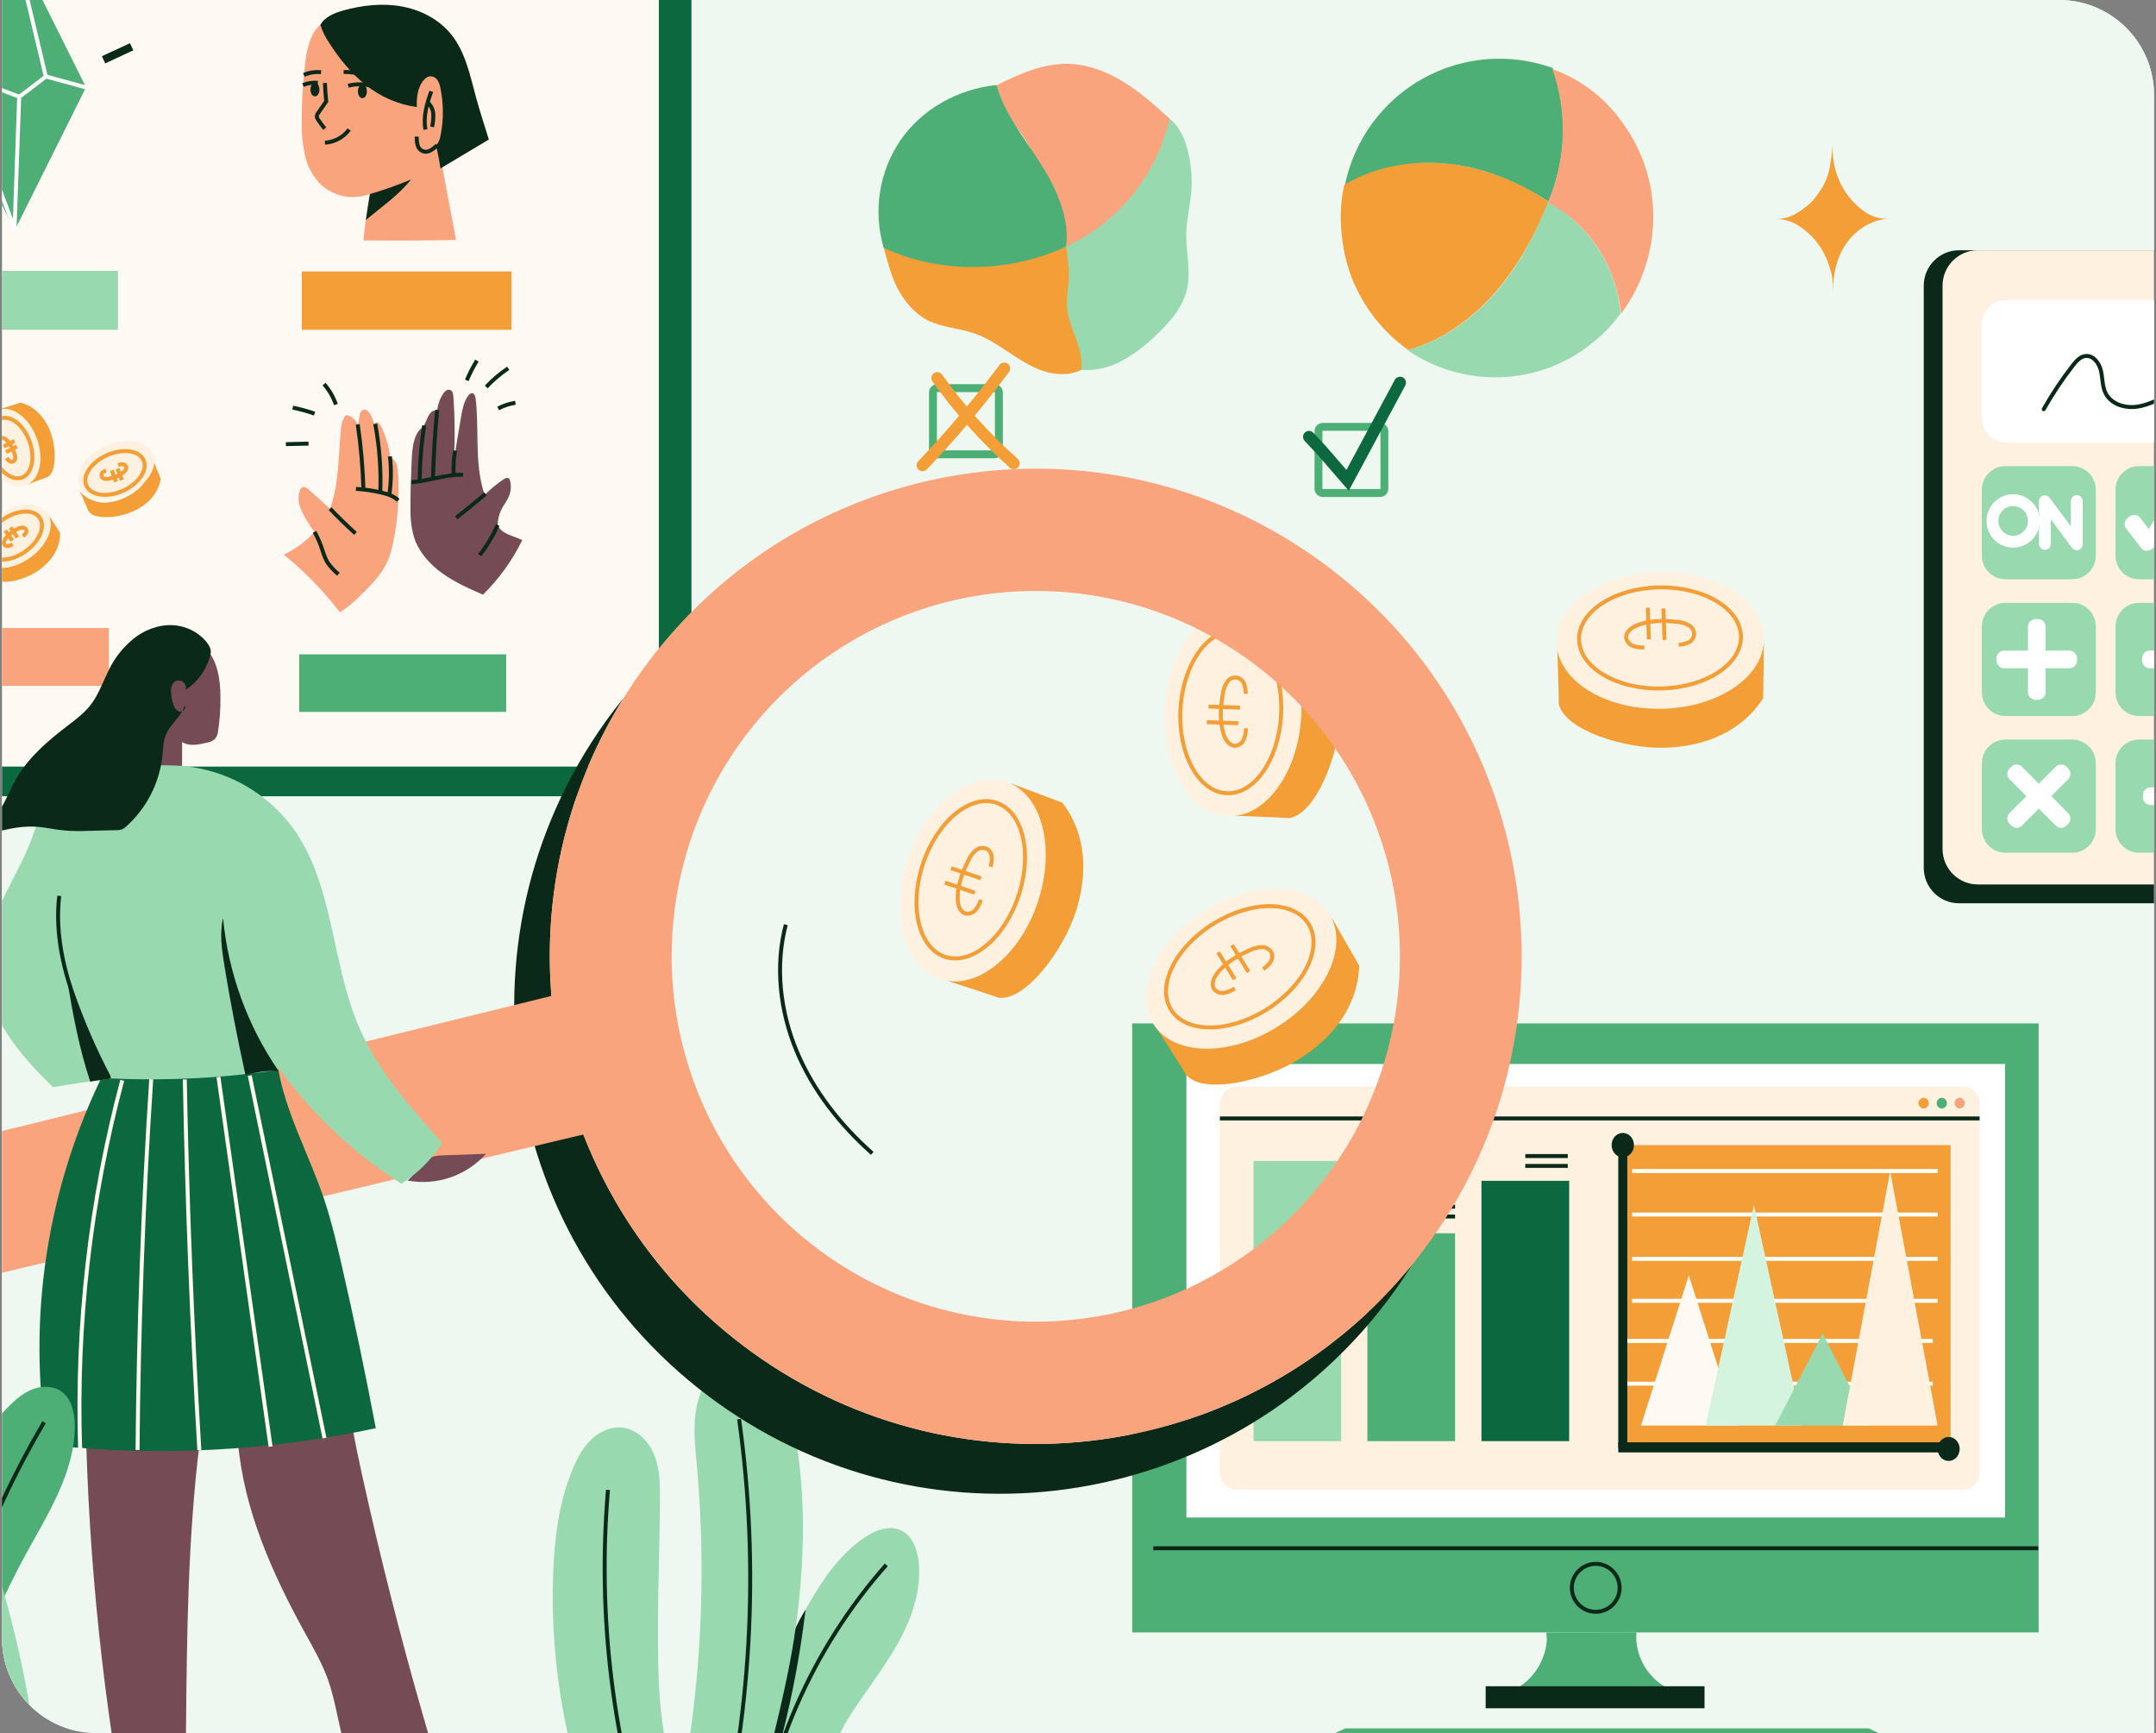 <?xml version="1.0" encoding="UTF-8"?> <svg xmlns="http://www.w3.org/2000/svg" width="545" height="438" viewBox="0 0 545 438" fill="none"><rect x="0" y="0" width="545" height="438" fill="#808080" stroke="none"/><g clip-path="url(#clip0_1_1680)"><path d="M0.5 0H520.5C533.755 0 544.5 10.745 544.5 24V438H24.5C11.245 438 0.5 427.255 0.5 414V0Z" fill="#EFF8F2"></path><g clip-path="url(#clip1_1_1680)"><path d="M601 0H-58.12V437.549H601V0Z" fill="#EFF8F0"></path><path d="M515.329 258.64H286.2V412.543H515.329V258.64Z" fill="#4EAF76"></path><path d="M319.323 446.457L340.049 436.802H472.406L492.313 446.457H319.323Z" fill="#4EAF76"></path><path d="M403.374 407.33C406.708 407.33 409.411 404.619 409.411 401.274C409.411 397.929 406.708 395.217 403.374 395.217C400.04 395.217 397.337 397.929 397.337 401.274C397.337 404.619 400.04 407.33 403.374 407.33Z" stroke="#0B2919" stroke-miterlimit="10"></path><path d="M383.569 426.606L383.728 427.746H420.927L421.03 426.361C418.852 425.104 417.029 423.312 415.73 421.155C414.431 418.997 413.701 416.544 413.606 414.025L413.657 412.531C413.657 412.531 390.851 412.531 390.919 412.583C390.902 413.178 390.938 413.773 391.027 414.362C390.861 416.855 390.095 419.27 388.797 421.403C387.498 423.535 385.704 425.32 383.569 426.606Z" fill="#4EAF76"></path><path d="M430.875 426.144H375.548V431.71H430.875V426.144Z" fill="#0B2919"></path><path d="M506.842 268.894H299.905V383.504H506.842V268.894Z" fill="white"></path><path d="M515.221 391.271H291.526" stroke="#0B2919" stroke-miterlimit="10"></path><path d="M496.144 274.597H312.644C310.286 274.597 308.375 276.514 308.375 278.88V372.178C308.375 374.543 310.286 376.461 312.644 376.461H496.144C498.502 376.461 500.413 374.543 500.413 372.178V278.88C500.413 276.514 498.502 274.597 496.144 274.597Z" fill="#FFF1E0"></path><path d="M486.259 280.129C486.975 280.129 487.555 279.526 487.555 278.783C487.555 278.04 486.975 277.437 486.259 277.437C485.543 277.437 484.963 278.04 484.963 278.783C484.963 279.526 485.543 280.129 486.259 280.129Z" fill="#F39E36"></path><path d="M490.852 280.129C491.568 280.129 492.148 279.526 492.148 278.783C492.148 278.04 491.568 277.437 490.852 277.437C490.136 277.437 489.556 278.04 489.556 278.783C489.556 279.526 490.136 280.129 490.852 280.129Z" fill="#4EAF76"></path><path d="M495.377 280.129C496.093 280.129 496.673 279.526 496.673 278.783C496.673 278.04 496.093 277.437 495.377 277.437C494.661 277.437 494.081 278.04 494.081 278.783C494.081 279.526 494.661 280.129 495.377 280.129Z" fill="#FAA47D"></path><path d="M308.375 282.655H500.408" stroke="#0B2919" stroke-miterlimit="10"></path><path d="M339.031 293.405H316.856V364.205H339.031V293.405Z" fill="#98D9B0"></path><path d="M367.817 311.665H345.642V364.205H367.817V311.665Z" fill="#4EAF76"></path><path d="M396.66 298.412H374.485V364.211H396.66V298.412Z" fill="#0C683E"></path><path d="M357.085 307.439H367.817" stroke="#0B2919" stroke-miterlimit="10"></path><path d="M357.085 304.959H367.817" stroke="#0B2919" stroke-miterlimit="10"></path><path d="M385.57 294.648H396.308" stroke="#0B2919" stroke-miterlimit="10"></path><path d="M385.57 292.162H396.308" stroke="#0B2919" stroke-miterlimit="10"></path><path d="M412.577 360.481H489.8" stroke="#FFF9F3" stroke-miterlimit="10"></path><path d="M493.086 289.39H410.644V364.85H493.086V289.39Z" fill="#F39E36"></path><path d="M411.349 349.686H488.578" stroke="white" stroke-miterlimit="10"></path><path d="M411.349 338.885H488.578" stroke="white" stroke-miterlimit="10"></path><path d="M412.577 328.74H489.8" stroke="white" stroke-miterlimit="10"></path><path d="M412.577 318.126H489.8" stroke="white" stroke-miterlimit="10"></path><path d="M412.577 306.938H489.8" stroke="white" stroke-miterlimit="10"></path><path d="M412.577 295.931H489.8" stroke="white" stroke-miterlimit="10"></path><path d="M411.349 291.494H409.07V365.99H411.349V291.494Z" fill="#0B2919"></path><path d="M410.212 292.47C411.772 292.47 413.037 291.091 413.037 289.39C413.037 287.689 411.772 286.311 410.212 286.311C408.652 286.311 407.387 287.689 407.387 289.39C407.387 291.091 408.652 292.47 410.212 292.47Z" fill="#0B2919"></path><path d="M426.907 322.301L414.805 360.27H439.01L426.907 322.301Z" fill="#FFF9F3"></path><path d="M443.364 304.508L431.148 360.271H455.574L443.364 304.508Z" fill="#D5F4E0"></path><path d="M460.73 337.014L448.73 360.271H472.724L460.73 337.014Z" fill="#98D9B0"></path><path d="M477.806 295.925L465.812 360.27H489.8L477.806 295.925Z" fill="#FFF1E0"></path><path d="M490.858 367.057V364.491H409.075V367.057H490.858Z" fill="#0B2919"></path><path d="M492.586 369.213C494.124 369.213 495.371 367.854 495.371 366.179C495.371 364.503 494.124 363.145 492.586 363.145C491.047 363.145 489.8 364.503 489.8 366.179C489.8 367.854 491.047 369.213 492.586 369.213Z" fill="#0B2919"></path><path d="M393.642 163.397C393.642 163.397 394.131 177.82 394 177.786C395.415 184.543 410.599 189.243 420.757 188.969C430.915 188.695 440.209 184.977 445.7 176.462C445.808 171.929 445.774 168.273 445.905 162.565C442.233 169.266 435.445 175.447 428.05 177.329C420.654 179.211 412.702 179.251 405.636 176.44C400.861 174.541 395.768 169.67 393.642 163.397Z" fill="#F39E36"></path><path d="M420.008 179.128C434.488 178.852 446.079 170.883 445.898 161.329C445.717 151.775 433.832 144.253 419.352 144.53C404.872 144.806 393.281 152.775 393.462 162.33C393.644 171.884 405.529 179.405 420.008 179.128Z" fill="#FFF1E0"></path><path d="M419.865 173.992C431.162 173.776 440.211 167.883 440.078 160.83C439.944 153.776 430.678 148.232 419.381 148.448C408.084 148.664 399.034 154.557 399.168 161.61C399.302 168.664 408.568 174.208 419.865 173.992Z" stroke="#F39E36" stroke-miterlimit="10"></path><path d="M424.338 162.964C425.117 162.903 425.883 162.728 426.612 162.445C427.065 162.292 427.463 162.006 427.752 161.623C428.042 161.241 428.21 160.78 428.235 160.3C428.26 159.821 428.141 159.345 427.893 158.934C427.645 158.523 427.28 158.197 426.845 157.997C425.881 157.472 424.809 157.177 423.713 157.136C420.347 156.788 416.834 156.782 413.702 158.077C412.344 158.647 410.906 159.788 411.076 161.236C411.168 161.703 411.383 162.138 411.697 162.494C412.012 162.851 412.416 163.118 412.867 163.266C413.773 163.549 414.722 163.667 415.669 163.614" stroke="#F39E36" stroke-miterlimit="10"></path><path d="M420.484 153.76L420.762 161.738" stroke="#F39E36" stroke-miterlimit="10"></path><path d="M416.533 153.594L416.811 161.573" stroke="#F39E36" stroke-miterlimit="10"></path><path d="M311.439 206.112C311.439 206.112 325.809 206.653 325.764 206.779C332.585 205.849 338.349 190.993 338.804 180.808C339.259 170.623 336.229 161.059 328.157 154.952C323.66 154.518 320.022 154.29 314.355 153.748C320.761 157.906 326.412 165.154 327.759 172.676C329.106 180.198 328.572 188.148 325.269 195.042C323.029 199.707 317.822 204.452 311.439 206.112Z" fill="#F39E36"></path><path d="M328.947 180.866C329.71 166.357 322.618 154.187 313.106 153.684C303.594 153.18 295.264 164.534 294.501 179.043C293.738 193.552 300.831 205.722 310.343 206.225C319.854 206.728 328.184 195.375 328.947 180.866Z" fill="#FFF1E0"></path><path d="M323.834 180.644C324.429 169.325 319.219 159.847 312.196 159.475C305.173 159.104 298.998 167.979 298.403 179.298C297.807 190.618 303.018 200.096 310.04 200.467C317.063 200.839 323.238 191.964 323.834 180.644Z" stroke="#F39E36" stroke-miterlimit="10"></path><path d="M314.918 175.333C314.91 174.544 314.785 173.76 314.548 173.007C314.429 172.542 314.172 172.124 313.813 171.808C313.453 171.491 313.007 171.291 312.532 171.232C312.057 171.174 311.576 171.26 311.151 171.48C310.726 171.7 310.376 172.043 310.148 172.465C309.561 173.396 309.196 174.449 309.08 175.544C308.511 178.892 308.261 182.388 309.33 185.627C309.796 187.03 310.825 188.547 312.297 188.478C312.767 188.417 313.213 188.232 313.589 187.941C313.964 187.651 314.256 187.265 314.434 186.825C314.781 185.939 314.962 184.998 314.969 184.047" stroke="#F39E36" stroke-miterlimit="10"></path><path d="M305.499 178.567L313.451 178.829" stroke="#F39E36" stroke-miterlimit="10"></path><path d="M305.066 182.508L313.019 182.77" stroke="#F39E36" stroke-miterlimit="10"></path><path d="M292.197 259.519C292.197 259.519 299.967 271.66 299.837 271.694C304.498 276.781 319.943 273.029 328.532 267.582C337.121 262.136 343.221 254.181 343.596 244.041C341.379 240.089 339.486 236.964 336.689 231.991C336.951 239.638 334.262 248.427 328.873 253.839C323.484 259.25 316.685 263.351 309.154 264.571C304.06 265.398 297.205 263.824 292.197 259.519Z" fill="#F39E36"></path><path d="M322.852 259.515C335.155 251.85 341.055 239.056 336.03 230.938C331.005 222.82 316.958 222.453 304.655 230.117C292.352 237.782 286.452 250.576 291.477 258.694C296.502 266.812 310.549 267.18 322.852 259.515Z" fill="#FFF1E0"></path><path d="M320.114 255.179C329.712 249.199 334.486 239.492 330.776 233.499C327.066 227.506 316.277 227.495 306.679 233.475C297.08 239.455 292.306 249.161 296.016 255.154C299.726 261.148 310.515 261.159 320.114 255.179Z" stroke="#F39E36" stroke-miterlimit="10"></path><path d="M319.329 244.914C319.974 244.47 320.548 243.932 321.034 243.317C321.279 243.007 321.452 242.648 321.541 242.263C321.631 241.878 321.634 241.479 321.551 241.093C321.267 240.032 320.125 239.382 319.033 239.342C317.937 239.371 316.861 239.652 315.89 240.163C312.797 241.538 309.745 243.288 307.67 245.974C306.766 247.115 306.084 248.826 306.959 250.023C307.27 250.383 307.671 250.653 308.121 250.806C308.571 250.958 309.053 250.987 309.517 250.89C310.443 250.684 311.325 250.313 312.121 249.795" stroke="#F39E36" stroke-miterlimit="10"></path><path d="M311.422 238.852L315.617 245.632" stroke="#F39E36" stroke-miterlimit="10"></path><path d="M307.914 240.682L312.109 247.463" stroke="#F39E36" stroke-miterlimit="10"></path><path d="M238.723 247.628C238.723 247.628 252.417 252.031 252.366 252.139C259.187 253.08 268.708 240.317 271.875 230.634C275.041 220.95 274.717 210.919 268.544 202.855C264.326 201.23 260.887 200.004 255.572 197.979C260.631 203.682 264.138 212.208 263.416 219.821C262.694 227.435 260.057 234.957 255.003 240.694C251.598 244.589 245.311 247.754 238.723 247.628Z" fill="#F39E36"></path><path d="M262.329 228.007C266.948 214.237 263.374 200.603 254.347 197.555C245.319 194.507 234.256 203.199 229.637 216.97C225.018 230.74 228.591 244.373 237.619 247.421C246.646 250.469 257.709 241.777 262.329 228.007Z" fill="#FFF1E0"></path><path d="M257.461 226.416C261.064 215.673 258.583 205.14 251.918 202.889C245.253 200.639 236.928 207.524 233.324 218.267C229.72 229.011 232.202 239.544 238.867 241.794C245.532 244.044 253.857 237.16 257.461 226.416Z" stroke="#F39E36" stroke-miterlimit="10"></path><path d="M250.393 219.034C250.617 218.278 250.725 217.491 250.711 216.702C250.705 216.307 250.612 215.919 250.438 215.564C250.264 215.21 250.014 214.899 249.705 214.654C249.23 214.378 248.682 214.255 248.135 214.302C247.588 214.349 247.068 214.564 246.647 214.917C245.82 215.638 245.169 216.539 244.743 217.551C243.231 220.597 241.991 223.887 242.094 227.286C242.139 228.763 242.662 230.508 244.123 230.862C244.59 230.941 245.07 230.894 245.513 230.724C245.956 230.555 246.346 230.27 246.641 229.898C247.228 229.149 247.673 228.298 247.954 227.389" stroke="#F39E36" stroke-miterlimit="10"></path><path d="M240.423 219.416L247.96 221.96" stroke="#F39E36" stroke-miterlimit="10"></path><path d="M238.876 223.066L246.42 225.61" stroke="#F39E36" stroke-miterlimit="10"></path><path d="M174.79 -2.367H-56V201.224H174.79V-2.367Z" fill="#0C683E"></path><path d="M166.541 -2.367H-56V193.725H166.541V-2.367Z" fill="#FFF9F3"></path><path d="M-14.225 22.241L-14.333 22.007L-14.242 21.842L3.687 -14.149L21.639 21.853L21.707 22.007C21.707 22.007 21.622 22.212 21.576 22.315" fill="#4EAF76"></path><path d="M21.661 22.235L3.71 58.237L-14.242 22.235" fill="#4EAF76"></path><path d="M-14.344 22.161L-9.103 23.924L-5.834 20.399L4.904 24.454L11.617 19.338L21.991 22.161" stroke="white" stroke-miterlimit="10"></path><path d="M-6.033 20.502L3.738 -14.177" stroke="white" stroke-miterlimit="10"></path><path d="M3.67 -13.898L11.577 19.338" stroke="white" stroke-miterlimit="10"></path><path d="M4.852 24.442L3.664 58.232" stroke="white" stroke-miterlimit="10"></path><path d="M-8.972 23.957L3.71 57.941" stroke="white" stroke-miterlimit="10"></path><path d="M26.175 15.118L33.275 11.81" stroke="#0B2919" stroke-width="2" stroke-miterlimit="10"></path><path d="M81.507 5.817C78.478 8.035 77.619 12.141 77.159 15.877C76.561 20.796 76.263 25.748 76.266 30.704C76.201 33.486 76.453 36.266 77.017 38.99C77.582 41.725 78.879 44.255 80.768 46.307C82.406 47.939 84.48 49.061 86.739 49.539C88.998 50.017 91.346 49.829 93.502 48.999C92.82 52.865 92.257 56.749 91.876 60.758C99.681 60.826 107.48 60.804 115.279 60.65C113.75 52.666 112.221 44.625 110.817 36.538C112.475 32.687 113.263 28.515 113.124 24.323C113.051 21.973 112.556 19.39 110.663 17.981C109.299 16.96 107.497 16.783 105.871 16.27C103.722 15.603 101.829 14.331 99.88 13.213C95.951 10.954 91.726 9.259 87.328 8.178C85.452 7.727 83.491 7.362 81.507 5.817Z" fill="#FAA47D"></path><path d="M123.573 35.261L111.334 42.572C111.061 40.615 110.686 38.688 110.248 36.783C110.861 36.022 111.254 35.107 111.385 34.137C112.152 30.234 112.136 26.217 111.34 22.321C111.231 21.64 111.004 20.984 110.669 20.382C110.498 20.083 110.26 19.828 109.973 19.637C109.687 19.446 109.361 19.324 109.02 19.281C108.139 19.218 107.355 19.851 106.837 20.576C105.513 22.401 105.286 24.796 105.359 27.054C100.644 26.411 96.194 24.486 92.49 21.488C88.761 18.557 85.765 14.827 83.213 10.835C82.241 9.44 81.493 7.901 80.996 6.273C82.133 4.209 84.583 3.256 86.868 2.623C91.597 1.317 96.6 0.753 101.437 1.608C106.275 2.463 110.936 4.847 114.034 8.668C117.7 13.196 118.849 19.19 120.389 24.813C121.356 28.32 122.492 31.782 123.573 35.261Z" fill="#0B2919"></path><path d="M93.502 49.044C97.044 48.007 100.527 46.774 103.933 45.349C100.715 49.392 96.361 52.34 92.484 55.614C92.785 53.504 93.138 51.377 93.502 49.044Z" fill="#0B2919"></path><path d="M109.032 23.079C107.895 26.17 106.934 29.489 107.548 32.728" stroke="#0B2919" stroke-miterlimit="10"></path><path d="M108.168 25.965C108.977 26.699 109.465 27.723 109.526 28.816C109.57 29.906 109.47 30.997 109.231 32.061" stroke="#0B2919" stroke-miterlimit="10"></path><path d="M105.348 34.519C105.315 35.211 105.38 35.904 105.541 36.578C105.608 36.928 105.759 37.255 105.981 37.533C106.204 37.81 106.49 38.029 106.816 38.169C107.142 38.31 107.497 38.369 107.851 38.34C108.204 38.311 108.545 38.196 108.844 38.004C109.46 37.653 110.022 37.213 110.51 36.698" stroke="#0B2919" stroke-miterlimit="10"></path><path d="M82.133 36.053C83.336 35.984 84.509 35.651 85.569 35.076C86.629 34.502 87.55 33.7 88.266 32.728" stroke="#0B2919" stroke-miterlimit="10"></path><path d="M76.596 21.494C77.778 20.995 79.066 20.799 80.342 20.924" stroke="#0B2919" stroke-miterlimit="10"></path><path d="M88.022 21.671C90.196 21.096 92.492 21.191 94.61 21.945" stroke="#0B2919" stroke-miterlimit="10"></path><path d="M76.801 18.939C78.169 18.339 79.669 18.102 81.155 18.249" stroke="#0B2919" stroke-miterlimit="10"></path><path d="M82.133 20.958C82.207 22.497 82.286 24.037 82.457 25.628L80.484 28.48C80.247 28.754 80.106 29.099 80.081 29.461C80.123 29.771 80.251 30.064 80.45 30.305C80.953 31.069 81.5 31.804 82.087 32.506" stroke="#0B2919" stroke-miterlimit="10"></path><path d="M86.862 18.198C88.967 18.151 91.059 18.539 93.007 19.338" stroke="#0B2919" stroke-miterlimit="10"></path><path d="M91.609 24.813C92.237 24.813 92.746 24.037 92.746 23.079C92.746 22.122 92.237 21.346 91.609 21.346C90.981 21.346 90.472 22.122 90.472 23.079C90.472 24.037 90.981 24.813 91.609 24.813Z" fill="#0B2919"></path><path d="M79.609 24.351C80.237 24.351 80.746 23.575 80.746 22.617C80.746 21.66 80.237 20.884 79.609 20.884C78.981 20.884 78.472 21.66 78.472 22.617C78.472 23.575 78.981 24.351 79.609 24.351Z" fill="#0B2919"></path><path d="M122.083 150.287C118.502 148.713 114.892 147.122 111.72 144.823C108.548 142.525 105.814 139.44 104.632 135.699C103.991 133.362 103.7 130.942 103.768 128.519C103.728 125.057 103.864 121.596 103.995 118.134C104.143 114.256 104.188 109.58 107.07 107.778L108.048 105.662C108.253 105.13 108.558 104.642 108.946 104.225C109.138 104.011 109.394 103.864 109.675 103.805C109.956 103.747 110.248 103.78 110.51 103.9C110.637 102.371 111.133 100.895 111.953 99.6C112.149 99.251 112.419 98.949 112.744 98.716C112.907 98.599 113.097 98.527 113.296 98.505C113.495 98.483 113.696 98.512 113.88 98.591C114.449 98.864 114.557 99.594 114.602 100.216C114.992 105.669 115.032 111.142 114.722 116.6C115.29 112.84 115.898 109.091 116.546 105.354C116.87 103.501 117.229 101.579 118.314 100.045C118.57 99.674 118.957 99.303 119.4 99.378C119.934 99.469 120.139 100.113 120.219 100.655C120.321 101.391 120.389 102.132 120.44 102.873C120.707 106.626 120.622 110.39 120.77 114.148C120.918 117.906 121.338 121.687 122.515 125.08C123.98 123.603 125.589 122.277 127.318 121.122C127.711 120.86 128.251 120.609 128.62 120.9C128.794 121.061 128.908 121.276 128.944 121.51C129.259 122.788 129.166 124.133 128.677 125.354C128.194 126.546 127.358 127.555 126.773 128.707C126.156 129.949 125.824 131.312 125.801 132.699C126.256 133.84 127.353 134.57 128.461 135.06C129.57 135.551 130.769 135.87 132.014 136.497C129.51 141.627 126.151 146.291 122.083 150.287Z" fill="#754C55"></path><path d="M71.73 140.158C74.66 138.779 77.295 136.842 79.49 134.456C78.768 133.452 78.08 132.42 77.437 131.359C76.731 130.265 76.169 129.085 75.766 127.846C75.371 126.597 75.371 125.257 75.766 124.008C75.812 123.826 75.893 123.655 76.005 123.506C76.118 123.356 76.259 123.23 76.42 123.135C76.988 122.879 77.597 123.324 78.057 123.74C79.819 125.325 81.576 126.905 83.412 128.604C85.686 122.331 85.509 115.528 86.14 108.907C86.177 107.717 86.472 106.549 87.004 105.485C87.042 105.368 87.106 105.262 87.191 105.173C87.276 105.085 87.379 105.016 87.494 104.974C87.609 104.931 87.732 104.915 87.854 104.926C87.976 104.938 88.093 104.977 88.198 105.04C88.716 105.272 89.184 105.604 89.574 106.017C89.964 106.429 90.269 106.916 90.472 107.447L90.949 104.852C90.984 104.421 91.172 104.016 91.478 103.712C91.677 103.585 91.91 103.52 92.145 103.526C92.381 103.532 92.61 103.609 92.803 103.746C93.182 104.03 93.485 104.404 93.684 104.835C94.144 105.708 94.501 106.633 94.747 107.59L94.923 106.734C95.087 106.7 95.256 106.707 95.416 106.756C95.576 106.805 95.721 106.894 95.838 107.014C96.079 107.254 96.272 107.538 96.406 107.852C97.536 110.264 98.282 112.839 98.618 115.482C98.988 115.656 99.32 115.903 99.593 116.209C99.865 116.515 100.073 116.873 100.204 117.262C100.462 118.04 100.601 118.853 100.619 119.674C101.001 125.565 100.572 131.481 99.345 137.256C99.066 138.703 98.655 140.121 98.118 141.493C96.583 145.165 93.65 148.028 90.79 150.788C89.337 152.304 87.696 153.626 85.907 154.723C81.774 149.321 77.015 144.432 71.73 140.158Z" fill="#FAA47D"></path><path d="M85.543 145.114C84.531 144.288 83.634 143.329 82.877 142.263C82.036 140.94 81.65 139.411 81.115 137.911C80.676 136.699 80.132 135.527 79.49 134.41" stroke="#0B2919" stroke-miterlimit="10"></path><path d="M90.432 107.247C91.24 112.751 91.722 118.298 91.876 123.86" stroke="#0B2919" stroke-miterlimit="10"></path><path d="M94.849 107.105C95.918 112.816 96.349 118.629 96.134 124.436" stroke="#0B2919" stroke-miterlimit="10"></path><path d="M98.566 115.34C98.94 118.564 98.888 121.824 98.413 125.034" stroke="#0B2919" stroke-miterlimit="10"></path><path d="M89.977 123.552C92.236 123.67 94.478 124.004 96.674 124.55C98.118 124.909 99.601 125.399 100.653 126.449" stroke="#0B2919" stroke-miterlimit="10"></path><path d="M83.446 128.559C85.504 130.715 87.637 132.796 89.847 134.803" stroke="#0B2919" stroke-miterlimit="10"></path><path d="M121.248 140.29C123.078 137.955 124.606 135.397 125.795 132.676" stroke="#0B2919" stroke-miterlimit="10"></path><path d="M115.336 130.857C117.829 128.895 120.293 126.877 122.726 124.801" stroke="#0B2919" stroke-miterlimit="10"></path><path d="M114.699 120.107C114.556 118.031 114.672 115.944 115.045 113.897" stroke="#0B2919" stroke-miterlimit="10"></path><path d="M110.51 103.581C109.964 109.321 109.608 115.077 109.441 120.849" stroke="#0B2919" stroke-miterlimit="10"></path><path d="M107.218 107.527C106.51 112.14 106.13 116.797 106.082 121.465" stroke="#0B2919" stroke-miterlimit="10"></path><path d="M104.001 121.869C108.406 121.544 112.67 119.856 117.075 119.982" stroke="#0B2919" stroke-miterlimit="10"></path><path d="M81.911 97.062C83.234 98.579 84.255 100.337 84.918 102.24" stroke="#0B2919" stroke-miterlimit="10"></path><path d="M73.998 103.016C75.87 103.398 77.714 103.905 79.518 104.533" stroke="#0B2919" stroke-miterlimit="10"></path><path d="M72.276 112.243L77.989 112.112" stroke="#0B2919" stroke-miterlimit="10"></path><path d="M117.99 96.127C118.718 94.399 119.575 92.729 120.554 91.131" stroke="#0B2919" stroke-miterlimit="10"></path><path d="M122.913 97.792C124.575 96.006 126.441 94.423 128.472 93.076" stroke="#0B2919" stroke-miterlimit="10"></path><path d="M125.937 103.221C127.3 102.507 128.772 102.024 130.292 101.79" stroke="#0B2919" stroke-miterlimit="10"></path><path d="M20.172 124.202C20.172 124.202 22.497 129.266 22.446 129.272C23.958 131.467 30.069 130.857 33.644 129.232C37.22 127.607 39.965 124.892 40.636 121.031C40 119.4 39.437 118.1 38.635 116.047C38.328 118.99 36.828 122.212 34.48 123.991C32.158 125.833 29.32 126.902 26.363 127.048C25.191 127.025 24.037 126.761 22.972 126.272C21.907 125.782 20.954 125.077 20.172 124.202Z" fill="#F39E36"></path><path d="M32.129 124.893C37.22 122.592 40.123 118.001 38.613 114.639C37.103 111.277 31.752 110.417 26.661 112.718C21.57 115.02 18.667 119.61 20.177 122.972C21.687 126.334 27.038 127.194 32.129 124.893Z" fill="#FFF1E0"></path><path d="M31.062 124.034C35.054 122.259 37.399 118.801 36.299 116.31C35.199 113.819 31.07 113.239 27.078 115.014C23.085 116.789 20.741 120.247 21.841 122.738C22.941 125.228 27.069 125.809 31.062 124.034Z" stroke="#F39E36" stroke-miterlimit="10"></path><path d="M26.783 118.864C26.505 118.983 26.247 119.142 26.016 119.337C25.867 119.449 25.755 119.604 25.695 119.781C25.636 119.957 25.631 120.148 25.681 120.328C25.732 120.507 25.835 120.667 25.978 120.787C26.121 120.906 26.297 120.98 26.482 120.997C26.899 121.067 27.327 121.04 27.732 120.917C29.027 120.683 30.245 120.135 31.279 119.32C31.706 118.944 32.092 118.351 31.848 117.838C31.757 117.678 31.625 117.546 31.466 117.455C31.307 117.364 31.127 117.317 30.944 117.319C30.577 117.328 30.215 117.403 29.875 117.541" stroke="#F39E36" stroke-miterlimit="10"></path><path d="M29.341 121.744L28.244 118.864" stroke="#F39E36" stroke-miterlimit="10"></path><path d="M30.802 121.311L29.71 118.431" stroke="#F39E36" stroke-miterlimit="10"></path><path d="M6.887 122.474C6.887 122.474 12.083 120.495 12.089 120.546C14.363 119.183 14.192 113.024 12.822 109.335C11.452 105.645 8.94 102.697 5.148 101.744C3.482 102.269 2.152 102.742 0.032 103.404C2.937 103.917 6.035 105.633 7.643 108.108C9.319 110.559 10.185 113.475 10.122 116.446C10.026 117.62 9.689 118.761 9.132 119.799C8.575 120.836 7.811 121.747 6.887 122.474Z" fill="#F39E36"></path><path d="M6.512 122.679C9.974 121.418 11.232 116.12 9.324 110.844C7.415 105.568 3.061 102.313 -0.4 103.574C-3.862 104.834 -5.121 110.133 -3.212 115.409C-1.303 120.685 3.05 123.94 6.512 122.679Z" fill="#FFF1E0"></path><path d="M5.538 120.68C8.091 119.75 8.952 115.658 7.462 111.54C5.972 107.422 2.695 104.837 0.142 105.766C-2.41 106.696 -3.272 110.788 -1.782 114.906C-0.292 119.024 2.985 121.609 5.538 120.68Z" stroke="#F39E36" stroke-miterlimit="10"></path><path d="M1.692 115.716C1.845 115.98 2.037 116.221 2.26 116.429C2.388 116.563 2.554 116.656 2.735 116.694C2.916 116.732 3.105 116.715 3.276 116.644C3.448 116.573 3.594 116.452 3.695 116.297C3.797 116.141 3.85 115.959 3.846 115.773C3.868 115.349 3.792 114.925 3.624 114.536C3.246 113.272 2.565 112.121 1.641 111.182C1.22 110.8 0.589 110.487 0.106 110.789C-0.043 110.902 -0.158 111.054 -0.228 111.227C-0.298 111.401 -0.32 111.59 -0.292 111.775C-0.241 112.139 -0.125 112.49 0.049 112.813" stroke="#F39E36" stroke-miterlimit="10"></path><path d="M4.255 112.836L1.527 114.256" stroke="#F39E36" stroke-miterlimit="10"></path><path d="M3.659 111.427L0.93 112.847" stroke="#F39E36" stroke-miterlimit="10"></path><path d="M-4.322 141.687C-4.322 141.687 -1.071 146.209 -1.116 146.249C0.788 148.108 6.666 146.335 9.866 144.053C13.066 141.772 15.255 138.567 15.187 134.65C14.243 133.172 13.447 132.003 12.265 130.144C12.527 133.093 11.697 136.537 9.707 138.744C7.781 141.004 5.196 142.599 2.317 143.306C1.159 143.51 -0.029 143.472 -1.171 143.193C-2.314 142.914 -3.387 142.401 -4.322 141.687Z" fill="#F39E36"></path><path d="M7.514 141.018C12.098 137.8 14.102 132.738 11.991 129.711C9.88 126.684 4.453 126.838 -0.131 130.056C-4.715 133.274 -6.72 138.336 -4.609 141.363C-2.497 144.39 2.93 144.236 7.514 141.018Z" fill="#FFF1E0"></path><path d="M6.36 139.404C9.938 136.892 11.576 133.046 10.02 130.814C8.463 128.582 4.3 128.808 0.722 131.32C-2.856 133.832 -4.495 137.677 -2.938 139.909C-1.381 142.142 2.782 141.915 6.36 139.404Z" stroke="#F39E36" stroke-miterlimit="10"></path><path d="M5.841 135.476C6.081 135.29 6.293 135.072 6.472 134.826C6.59 134.681 6.66 134.504 6.675 134.318C6.69 134.132 6.648 133.945 6.555 133.784C6.462 133.622 6.322 133.492 6.154 133.411C5.986 133.331 5.798 133.303 5.614 133.332C5.192 133.366 4.784 133.497 4.42 133.714C3.223 134.258 2.177 135.088 1.373 136.132C1.049 136.6 0.805 137.273 1.18 137.712C1.309 137.843 1.469 137.938 1.646 137.987C1.823 138.036 2.009 138.037 2.186 137.991C2.54 137.892 2.873 137.729 3.17 137.512" stroke="#F39E36" stroke-miterlimit="10"></path><path d="M2.658 133.303L4.42 135.83" stroke="#F39E36" stroke-miterlimit="10"></path><path d="M1.345 134.085L3.107 136.611" stroke="#F39E36" stroke-miterlimit="10"></path><path d="M27.522 158.698H-25.054V173.32H27.522V158.698Z" fill="#FAA47D"></path><path d="M127.955 165.365H75.635V179.913H127.955V165.365Z" fill="#4EAF76"></path><path d="M129.285 68.594H76.289V83.33H129.285V68.594Z" fill="#F39E36"></path><path d="M29.807 68.451H-23.701V83.33H29.807V68.451Z" fill="#98D9B0"></path><path d="M182.629 471.459C186.221 448.322 192.832 425.425 204.542 405.175C208.158 398.902 212.393 392.794 218.333 388.693C221.124 386.772 224.779 385.323 227.832 386.8C230.714 388.192 231.936 391.67 232.243 394.87C232.936 402.124 230.367 409.338 226.774 415.674C223.182 422.009 218.56 427.712 214.689 433.854C207.521 445.186 200.99 471.367 200.99 471.367C200.99 471.367 182.953 471.367 182.629 471.459Z" fill="#98D9B0"></path><path d="M190.809 471.35C193.692 443.19 205.314 416.649 224.034 395.468" stroke="#0B2919" stroke-miterlimit="10"></path><path d="M203.638 406.777C202.337 417.68 200.313 428.485 197.579 439.118C194.907 449.737 191.508 460.315 191.235 471.265L185.914 471.487L196.3 427.273C197.96 420.202 199.46 413.398 203.638 406.777Z" fill="#0B2919"></path><path d="M154.655 471.054C144.02 448.154 138.936 423.054 139.819 397.807C140.148 388.682 141.291 379.506 144.821 371.123C145.958 368.437 147.351 365.802 149.46 363.789C151.569 361.776 154.462 360.453 157.35 360.784C161.118 361.217 164.126 364.388 165.484 367.941C166.843 371.494 166.865 375.423 166.831 379.238C166.689 394.636 165.95 410.085 166.536 425.499C167.121 440.914 174.125 470.957 174.125 470.957C174.125 470.957 155.121 470.945 154.655 471.054Z" fill="#98D9B0"></path><path d="M153.689 376.523C150.964 408.428 154.886 440.552 165.206 470.854" stroke="#0B2919" stroke-miterlimit="10"></path><path d="M167.968 471.145C176.441 438.186 179.202 404.011 176.131 370.114C175.75 365.979 175.29 361.816 175.75 357.693C176.211 353.57 177.694 349.418 180.667 346.538C183.64 343.658 188.307 342.335 192.088 344.006C196.635 346.025 198.591 351.42 199.722 356.29C204.133 375.303 203.644 395.2 200.665 414.493C197.687 433.786 186.892 471.362 186.892 471.362C186.892 471.362 167.923 471.344 167.968 471.145Z" fill="#98D9B0"></path><path d="M186.829 358.634C192.101 396.194 189.942 434.428 180.474 471.151" stroke="#0B2919" stroke-miterlimit="10"></path><path d="M190.251 341.828C137.227 303.687 123.51 231.022 157.702 176.314C156.088 178.305 154.513 180.352 153.001 182.468C113.471 237.785 126.119 314.773 181.247 354.419C236.375 394.066 313.127 381.388 352.651 326.082C354.163 323.966 355.584 321.816 356.949 319.638C316.276 369.68 243.27 379.968 190.251 341.828Z" fill="#0B2919"></path><path d="M333.386 141.533C278.247 101.875 201.507 114.564 161.988 169.876C122.47 225.188 135.101 302.181 190.234 341.828C245.368 381.474 322.114 368.796 361.633 313.484C401.151 258.173 388.526 181.19 333.386 141.533ZM336.609 295.509C325.997 310.347 311.238 321.695 294.198 328.118C277.158 334.541 258.602 335.75 240.876 331.594C223.151 327.437 207.052 318.101 194.615 304.766C182.178 291.431 173.962 274.696 171.005 256.676C168.048 238.656 170.484 220.162 178.003 203.531C185.523 186.9 197.79 172.879 213.252 163.242C228.714 153.605 246.677 148.783 264.871 149.388C283.064 149.992 300.67 155.994 315.463 166.637C325.287 173.703 333.626 182.64 340.006 192.94C346.386 203.24 350.681 214.699 352.647 226.664C354.612 238.629 354.209 250.865 351.46 262.674C348.711 274.482 343.671 285.632 336.627 295.486L336.609 295.509Z" fill="#FAA47D"></path><path d="M220.487 291.477C212.387 284.292 205.497 275.555 201.342 265.541C197.186 255.526 195.879 244.172 198.636 233.679" stroke="#0B2919" stroke-miterlimit="10"></path><path d="M-61.844 306.242L-51.663 332.515C-51.35 333.29 -50.105 333.655 -48.883 333.393L169.367 281.497C170.589 281.206 171.322 280.357 171.01 279.57L156.417 245.005C156.099 244.229 157.355 247.286 156.133 247.577L-60.877 300.921C-62.099 301.212 -62.156 305.46 -61.844 306.242Z" fill="#FAA47D"></path><path d="M596.737 63.244H495.218C490.289 63.244 486.293 67.253 486.293 72.198V219.325C486.293 224.27 490.289 228.279 495.218 228.279H596.737C601.666 228.279 605.661 224.27 605.661 219.325V72.198C605.661 67.253 601.666 63.244 596.737 63.244Z" fill="#0B2919"></path><path d="M597.925 63.244H499.97C495.041 63.244 491.045 67.253 491.045 72.198V214.563C491.045 219.508 495.041 223.517 499.97 223.517H597.925C602.854 223.517 606.849 219.508 606.849 214.563V72.198C606.849 67.253 602.854 63.244 597.925 63.244Z" fill="#FFF1E0"></path><path d="M523.833 117.792H506.933C503.646 117.792 500.982 120.465 500.982 123.763V140.421C500.982 143.718 503.646 146.392 506.933 146.392H523.833C527.12 146.392 529.785 143.718 529.785 140.421V123.763C529.785 120.465 527.12 117.792 523.833 117.792Z" fill="#98D9B0"></path><path d="M523.833 152.351H506.933C503.646 152.351 500.982 155.024 500.982 158.322V174.98C500.982 178.278 503.646 180.951 506.933 180.951H523.833C527.12 180.951 529.785 178.278 529.785 174.98V158.322C529.785 155.024 527.12 152.351 523.833 152.351Z" fill="#98D9B0"></path><path d="M557.611 152.351H540.711C537.424 152.351 534.759 155.024 534.759 158.322V174.98C534.759 178.278 537.424 180.951 540.711 180.951H557.611C560.898 180.951 563.562 178.278 563.562 174.98V158.322C563.562 155.024 560.898 152.351 557.611 152.351Z" fill="#98D9B0"></path><path d="M557.611 186.905H540.711C537.424 186.905 534.759 189.578 534.759 192.875V209.533C534.759 212.831 537.424 215.504 540.711 215.504H557.611C560.898 215.504 563.562 212.831 563.562 209.533V192.875C563.562 189.578 560.898 186.905 557.611 186.905Z" fill="#98D9B0"></path><path d="M523.833 186.905H506.933C503.646 186.905 500.982 189.578 500.982 192.875V209.533C500.982 212.831 503.646 215.504 506.933 215.504H523.833C527.12 215.504 529.785 212.831 529.785 209.533V192.875C529.785 189.578 527.12 186.905 523.833 186.905Z" fill="#98D9B0"></path><path d="M557.611 117.792H540.711C537.424 117.792 534.759 120.465 534.759 123.763V140.421C534.759 143.718 537.424 146.392 540.711 146.392H557.611C560.898 146.392 563.562 143.718 563.562 140.421V123.763C563.562 120.465 560.898 117.792 557.611 117.792Z" fill="#98D9B0"></path><path d="M591.172 75.79H507.149C503.743 75.79 500.982 78.561 500.982 81.978V105.651C500.982 109.068 503.743 111.838 507.149 111.838H591.172C594.578 111.838 597.339 109.068 597.339 105.651V81.978C597.339 78.561 594.578 75.79 591.172 75.79Z" fill="white"></path><path d="M554.49 164.413H543.411C542.353 164.413 541.495 165.273 541.495 166.334V166.962C541.495 168.023 542.353 168.884 543.411 168.884H554.49C555.548 168.884 556.405 168.023 556.405 166.962V166.334C556.405 165.273 555.548 164.413 554.49 164.413Z" fill="white"></path><path d="M554.7 198.972H543.621C542.563 198.972 541.705 199.832 541.705 200.894V201.521C541.705 202.582 542.563 203.443 543.621 203.443H554.7C555.758 203.443 556.616 202.582 556.616 201.521V200.894C556.616 199.832 555.758 198.972 554.7 198.972Z" fill="white"></path><path d="M545.258 128.964L545.736 128.131C546.304 127.378 546.571 126.358 547.68 126.358H557.48C558.011 126.359 558.52 126.572 558.895 126.949C559.27 127.327 559.481 127.838 559.481 128.371V128.816C559.481 129.349 559.27 129.86 558.895 130.237C558.52 130.614 558.011 130.827 557.48 130.829H547.691C546.554 130.829 544.485 130.469 545.258 128.964Z" fill="white"></path><path d="M547.554 126.409L543.061 133.864C542.511 134.777 542.802 135.964 543.712 136.516L544.25 136.842C545.16 137.394 546.343 137.101 546.894 136.189L551.387 128.734C551.937 127.821 551.645 126.634 550.735 126.082L550.197 125.756C549.288 125.204 548.104 125.496 547.554 126.409Z" fill="white"></path><path d="M544.729 135.709L540.996 130.87C540.348 130.031 539.145 129.877 538.309 130.527L537.814 130.911C536.977 131.561 536.824 132.768 537.472 133.607L541.205 138.446C541.853 139.285 543.056 139.439 543.893 138.789L544.387 138.405C545.224 137.756 545.377 136.549 544.729 135.709Z" fill="white"></path><path d="M523.117 164.413H506.61C505.552 164.413 504.694 165.273 504.694 166.334V166.962C504.694 168.023 505.552 168.884 506.61 168.884H523.117C524.175 168.884 525.033 168.023 525.033 166.962V166.334C525.033 165.273 524.175 164.413 523.117 164.413Z" fill="white"></path><path d="M517.097 174.929V158.368C517.097 157.306 516.239 156.446 515.181 156.446H514.556C513.498 156.446 512.641 157.306 512.641 158.368V174.929C512.641 175.99 513.498 176.851 514.556 176.851H515.181C516.239 176.851 517.097 175.99 517.097 174.929Z" fill="white"></path><path d="M522.799 205.484L511.126 193.774C510.378 193.023 509.165 193.023 508.417 193.774L507.975 194.217C507.227 194.968 507.227 196.184 507.975 196.935L519.647 208.645C520.396 209.396 521.608 209.396 522.357 208.645L522.799 208.202C523.547 207.451 523.547 206.234 522.799 205.484Z" fill="white"></path><path d="M511.123 208.638L522.796 196.928C523.544 196.177 523.544 194.96 522.796 194.21L522.354 193.766C521.606 193.016 520.393 193.016 519.645 193.766L507.972 205.477C507.224 206.227 507.224 207.444 507.972 208.195L508.414 208.638C509.162 209.389 510.375 209.389 511.123 208.638Z" fill="white"></path><path d="M508.889 136.902C511.78 136.902 514.124 134.551 514.124 131.65C514.124 128.749 511.78 126.397 508.889 126.397C505.997 126.397 503.653 128.749 503.653 131.65C503.653 134.551 505.997 136.902 508.889 136.902Z" stroke="white" stroke-width="3" stroke-miterlimit="10"></path><path d="M516.927 137.461L516.893 126.666L524.965 137.558V126.631" stroke="white" stroke-width="3" stroke-linecap="round" stroke-linejoin="round"></path><path d="M516.614 103.421C518.799 99.546 521.269 95.841 524.004 92.335C524.862 91.234 525.902 90.053 527.295 89.962C529.234 89.82 530.66 91.838 531.092 93.743C531.524 95.648 531.411 97.735 532.303 99.446C533.565 101.892 536.567 103.01 539.301 102.868C542.035 102.725 544.587 101.488 547.06 100.301L582.395 83.318" stroke="#0B2919" stroke-linecap="round" stroke-linejoin="round"></path><path d="M409.621 79.269C405.971 84.227 401.228 88.271 395.762 91.086C390.328 93.864 384.319 95.323 378.22 95.346H377.902C377.902 95.346 377.697 95.385 377.782 95.346C369.94 95.33 362.284 92.945 355.812 88.502C364.429 86.135 372.092 80.729 378.055 73.937C384.018 67.145 387.992 59.435 391.289 50.943C396.402 53.821 400.749 57.894 403.959 62.817C407.195 67.736 409.142 73.395 409.621 79.269Z" fill="#98D9B0"></path><path d="M339.838 46.643C346.927 41.961 357.051 40.336 366.146 41.34C375.202 42.446 383.857 45.737 391.368 50.932C388.094 59.275 383.774 67.276 377.884 73.977C371.995 80.678 364.475 86.044 355.965 88.434C349.485 83.846 344.499 77.439 341.635 70.019C338.77 62.617 338.178 53.259 339.838 46.643Z" fill="#F39E36"></path><path d="M392.505 17.194C396.315 28.186 395.943 40.204 391.459 50.938C383.859 45.931 375.224 42.383 366.203 41.391C357.182 40.399 347.757 42.035 340.009 46.581C341.182 40.988 343.537 35.712 346.914 31.109C350.292 26.507 354.614 22.684 359.589 19.899C364.564 17.114 370.076 15.432 375.755 14.965C381.433 14.498 387.144 15.258 392.505 17.194Z" fill="#4EAF76"></path><path d="M409.746 79.321C414.99 72.303 417.857 63.785 417.926 55.015C417.98 46.418 415.273 38.032 410.207 31.098C405.836 24.81 399.621 20.046 392.425 17.468C396.286 28.426 395.88 40.443 391.289 51.114C396.451 53.889 400.837 57.918 404.045 62.834C407.237 67.79 409.193 73.445 409.746 79.321Z" fill="#FAA47D"></path><path d="M269.527 62.212C268.959 67.915 268.39 73.76 269.527 79.4C270.471 84.151 272.585 88.65 273.12 93.469C276.766 93.748 280.414 92.956 283.619 91.188C286.801 89.418 289.724 87.215 292.305 84.641C295.715 81.391 299.035 77.632 300.075 73.013C301.116 68.394 299.746 63.581 299.871 58.847C299.973 54.924 301.099 51.08 301.224 47.157C301.423 40.883 299.768 32.523 295.175 29.712C287.985 40.901 279.043 51.861 269.527 62.212Z" fill="#98D9B0"></path><path d="M251.928 21.534C257.658 18.682 263.74 15.968 270.118 16.128C275.041 16.253 279.782 18.112 284 20.69C288.218 23.267 291.918 26.564 295.659 29.997C294.044 37.028 290.848 43.595 286.316 49.197C281.784 54.8 276.036 59.288 269.51 62.321C267.952 55.715 265.816 49.261 263.126 43.033C261.619 39.316 259.66 35.799 257.294 32.563C256.072 30.978 254.691 29.506 253.645 27.796C252.484 25.917 251.888 23.743 251.928 21.534Z" fill="#FAA47D"></path><path d="M223.147 61.659C224.171 65.343 225.057 69.352 226.82 72.745C228.582 76.138 231.14 79.235 234.545 80.957C238.206 82.805 242.503 82.925 246.351 84.271C249.461 85.354 252.241 87.202 254.981 89.021C257.72 90.84 260.517 92.677 263.638 93.72C266.759 94.764 270.289 94.952 273.256 93.526C274.075 88.308 270.476 83.449 269.772 78.214C269.396 75.448 270.198 72.654 270.198 69.865C270.198 66.598 269.942 66.022 269.527 62.36C258.283 65.343 245.874 64.071 234.249 63.683C230.465 63.604 226.718 62.92 223.147 61.659Z" fill="#F39E36"></path><path d="M251.882 21.494C253.951 28.742 258.834 34.787 262.899 41.117C266.963 47.447 270.414 54.895 269.51 62.32C255.014 69.021 237.705 69.278 223.392 62.651C222.033 58.077 221.711 53.256 222.449 48.54C223.186 43.825 224.965 39.334 227.655 35.397C233.05 27.584 242.151 22.463 251.882 21.494Z" fill="#4EAF76"></path><path d="M251.411 98.089H236.927C236.324 98.089 235.835 98.579 235.835 99.184V113.714C235.835 114.319 236.324 114.809 236.927 114.809H251.411C252.013 114.809 252.502 114.319 252.502 113.714V99.184C252.502 98.579 252.013 98.089 251.411 98.089Z" stroke="#4EAF76" stroke-width="2" stroke-miterlimit="10"></path><path d="M236.927 95.545C242.538 103.429 249.022 110.649 256.254 117.068" stroke="#F39E36" stroke-width="3" stroke-miterlimit="10" stroke-linecap="round"></path><path d="M233.209 117.587C240.581 109.865 247.475 101.696 253.849 93.127" stroke="#F39E36" stroke-width="3" stroke-miterlimit="10" stroke-linecap="round"></path><path d="M348.86 107.875H334.376C333.773 107.875 333.284 108.365 333.284 108.97V123.501C333.284 124.105 333.773 124.595 334.376 124.595H348.86C349.462 124.595 349.951 124.105 349.951 123.501V108.97C349.951 108.365 349.462 107.875 348.86 107.875Z" stroke="#4EAF76" stroke-width="2" stroke-miterlimit="10"></path><path d="M330.885 110.395C331.857 111.439 332.824 112.488 334.239 113.982L340.651 121.396L353.907 96.703" stroke="#0C683E" stroke-width="3" stroke-miterlimit="10" stroke-linecap="round"></path><path d="M102.978 298.343C106.594 299.021 110.323 298.755 113.807 297.571C117.291 296.387 120.413 294.324 122.873 291.58L111.999 291.985C111.155 291.976 110.313 292.084 109.498 292.304C106.661 293.205 105.325 296.496 102.978 298.343Z" fill="#754C55"></path><path d="M21.821 365.472C22.925 401.263 27.038 436.897 34.116 471.995C38.584 471.955 42.074 475.582 46.025 477.698C49.913 479.8 54.405 480.489 58.741 479.648C55.467 476.226 52.147 472.673 50.18 468.345C48.611 464.923 47.975 461.108 47.588 457.344C46.9 450.626 46.969 443.863 47.02 437.111C47.247 412.925 47.48 388.676 50.493 364.36C40.922 364.102 31.344 364.474 21.821 365.472Z" fill="#754C55"></path><path d="M60.145 364.268C61.572 381.456 68.803 397.613 77.119 412.708C79.239 416.552 81.445 420.378 82.923 424.513C84.89 430.033 85.504 435.947 87.277 441.536C91.023 453.346 99.908 463.714 100.209 476.112C102.246 475.958 104.292 476.233 106.216 476.921C108.14 477.608 109.899 478.693 111.379 480.104C115.768 480.104 120.156 480.104 124.545 480.104C118.189 471.55 115.035 461.039 111.988 450.791C110.333 445.203 108.674 439.62 107.065 434.019C101.267 413.869 96.107 393.529 91.586 372.999C90.648 368.762 89.744 364.519 89.039 360.31C83.19 361.753 77.045 361.599 71.15 362.877C67.848 363.561 64.511 364.73 60.145 364.268Z" fill="#754C55"></path><path d="M52.227 164.076C49.384 164.681 47.071 166.762 44.928 168.764C43.924 169.625 43.044 170.621 42.313 171.724C41.449 173.178 41.142 174.889 40.846 176.554C39.863 182.126 38.88 187.817 39.709 193.412L46.014 193.731L46.042 187.532C47.844 188.672 50.146 188.193 52.204 187.709C53.016 187.604 53.777 187.254 54.387 186.705C54.84 186.093 55.106 185.362 55.154 184.601C55.565 181.83 55.755 179.03 55.723 176.229C55.745 171.809 54.944 166.979 52.227 164.076Z" fill="#754C55"></path><path d="M26.288 271.044C11.969 299.889 6.717 333.205 11.963 365.141C39.688 368.199 67.721 366.778 94.997 360.932C92.344 346.907 89.416 332.942 86.214 319.039C84.969 313.656 83.684 308.266 81.917 303.025C78.051 291.546 71.895 280.733 70.15 269.054C55.285 269.567 40.42 270.097 26.288 271.044Z" fill="#0C683E"></path><path d="M30.899 273.029C22.809 303.381 19.223 334.765 20.257 366.167" stroke="#FFF9F3" stroke-miterlimit="10"></path><path d="M38.226 272.738C36.187 303.932 35.035 335.169 34.77 366.447" stroke="#FFF9F3" stroke-miterlimit="10"></path><path d="M46.713 272.806C47.3 304.046 48.526 335.265 50.391 366.464" stroke="#FFF9F3" stroke-miterlimit="10"></path><path d="M55.217 272.162L68.399 365.58" stroke="#FFF9F3" stroke-miterlimit="10"></path><path d="M63.13 271.825L82.025 363.435" stroke="#FFF9F3" stroke-miterlimit="10"></path><path d="M8.883 209.488C5.182 221.315 -4.021 231.655 -3.953 244.052C-3.919 250.04 -1.634 255.846 1.578 260.899C4.79 265.951 8.905 270.348 13.396 274.757C18.279 273.947 23.162 273.137 28.46 272.555C42.6 273.189 56.769 272.439 70.764 270.314C79.096 281.776 89.511 291.556 101.46 299.142C105.614 296.512 109.138 292.995 111.783 288.842C103.688 279.798 95.457 270.536 90.671 259.365C83.736 243.163 84.418 223.768 74.186 209.442C70.589 204.503 65.885 200.48 60.455 197.699C55.024 194.918 49.019 193.455 42.921 193.428C30.739 193.497 13.027 196.251 8.883 209.488Z" fill="#98D9B0"></path><path d="M53.256 165.103C52.444 168.896 50.175 172.215 46.94 174.341C47.06 173.939 47.039 173.507 46.879 173.119C46.719 172.73 46.431 172.409 46.063 172.208C45.696 172.008 45.27 171.94 44.858 172.017C44.447 172.094 44.074 172.31 43.803 172.63C43.341 173.28 43.138 174.079 43.234 174.872C43.275 175.864 43.443 176.847 43.734 177.797C43.996 178.635 44.445 179.536 45.28 179.793C46.116 180.05 47.179 179.08 46.684 178.356C45.843 181.07 43.172 182.844 42.035 185.456C41.273 187.195 41.256 189.151 41.057 191.039C40.299 197.924 37.029 204.284 31.876 208.895C31.608 209.152 31.303 209.369 30.973 209.539C30.461 209.732 29.916 209.822 29.37 209.801L22.207 209.972C20.244 210.061 18.278 210.032 16.318 209.887C13.811 209.653 11.344 209.043 8.826 208.912C4.466 208.689 0.174 209.915 -4.021 211.13C-2.176 208.46 -0.48 205.69 1.061 202.832C2.118 200.791 3.016 198.664 4.17 196.679C7.291 191.318 12.129 187.207 17.04 183.437C19.137 181.829 21.292 180.232 22.912 178.145C24.924 175.544 25.987 172.351 27.46 169.414C29.08 166.013 31.506 163.063 34.525 160.82C37.578 158.664 41.426 157.518 45.104 158.151C46.637 158.416 48.104 158.975 49.424 159.799C51.539 161.139 53.608 163.42 53.256 165.103Z" fill="#0B2919"></path><path d="M14.976 226.402C14.033 234.489 15.494 242.718 18.097 250.428C20.7 257.941 23.863 265.246 27.562 272.282" stroke="#0B2919" stroke-miterlimit="10"></path><path d="M70.423 270.656C62.538 259.188 57.705 245.888 56.382 232.02C55.478 235.897 56.064 239.946 56.7 243.876C58.216 253.19 59.999 262.45 62.05 271.654C64.653 271.055 67.257 270.457 70.423 270.656Z" fill="#0B2919"></path><path d="M16.938 247.2C18.302 255.937 20.03 264.982 22.815 273.365C24.566 272.943 26.374 272.954 28.125 272.532C23.441 264.731 19.984 255.487 16.938 247.2Z" fill="#0B2919"></path><path d="M-24.337 451.43C-23.368 432.063 -20.588 412.831 -16.032 393.986C-12.622 379.905 -7.881 365.471 2.374 355.258C4.113 353.547 6.04 351.91 8.331 351.055C10.622 350.199 13.345 350.199 15.38 351.568C18.126 353.41 18.904 357.105 18.899 360.419C18.899 372.155 12.077 382.614 6.455 392.925C-4.981 413.831 -12.411 436.703 -15.447 460.355C-18.122 459.31 -20.999 458.891 -23.86 459.129C-23.956 455.97 -24.411 452.833 -24.337 451.43Z" fill="#4EAF76"></path><path d="M-20.114 459.494C-17.519 424.165 -6.819 389.915 11.151 359.421" stroke="#0B2919" stroke-miterlimit="10"></path><path d="M-11.326 459.511C-13.315 439.198 -18.982 419.42 -28.049 401.148C-35.229 386.692 -44.722 372.52 -45.415 356.387C-45.626 351.443 -44.415 345.631 -39.947 343.538C-35.001 341.217 -29.362 344.879 -25.559 348.814C-14.941 359.78 -8.461 374.106 -3.447 388.545C4.578 411.661 9.37 435.782 10.793 460.218C3.488 460.218 -3.822 460.253 -11.326 459.511Z" fill="#98D9B0"></path><path d="M-33.751 360.709C-14.184 390.59 -2.216 424.827 1.106 460.423" stroke="#0B2919" stroke-miterlimit="10"></path><path d="M463.311 36.099C463.078 39.34 463.622 42.59 464.897 45.577C466.195 48.576 468.251 51.185 470.86 53.145C471.69 53.783 472.605 54.303 473.577 54.69C474.862 55.161 476.231 55.355 477.596 55.26C473.225 55.42 469.149 58.021 466.682 61.596C464.215 65.172 463.271 69.58 463.408 73.88V74.564C463.373 72.192 463.334 69.763 462.487 67.556C461.238 63.2 458.441 59.454 454.625 57.028C453.997 56.619 453.331 56.274 452.635 55.996C451.342 55.543 449.981 55.313 448.611 55.317C450.166 55.394 451.716 55.093 453.13 54.439C453.863 54.078 454.57 53.664 455.245 53.202C455.839 52.803 456.408 52.369 456.95 51.901C457.382 51.542 457.795 51.161 458.189 50.761C459.194 49.578 460.094 48.309 460.878 46.968C461.519 45.779 462.011 44.515 462.345 43.205C462.813 40.858 463.136 38.485 463.311 36.099Z" fill="#F39E36"></path></g></g><defs><clipPath id="clip0_1_1680"><path d="M0.5 0H520.5C533.755 0 544.5 10.745 544.5 24V438H24.5C11.245 438 0.5 427.255 0.5 414V0Z" fill="white"></path></clipPath><clipPath id="clip1_1_1680"><rect width="657" height="438" fill="white" transform="translate(-56)"></rect></clipPath></defs></svg> 